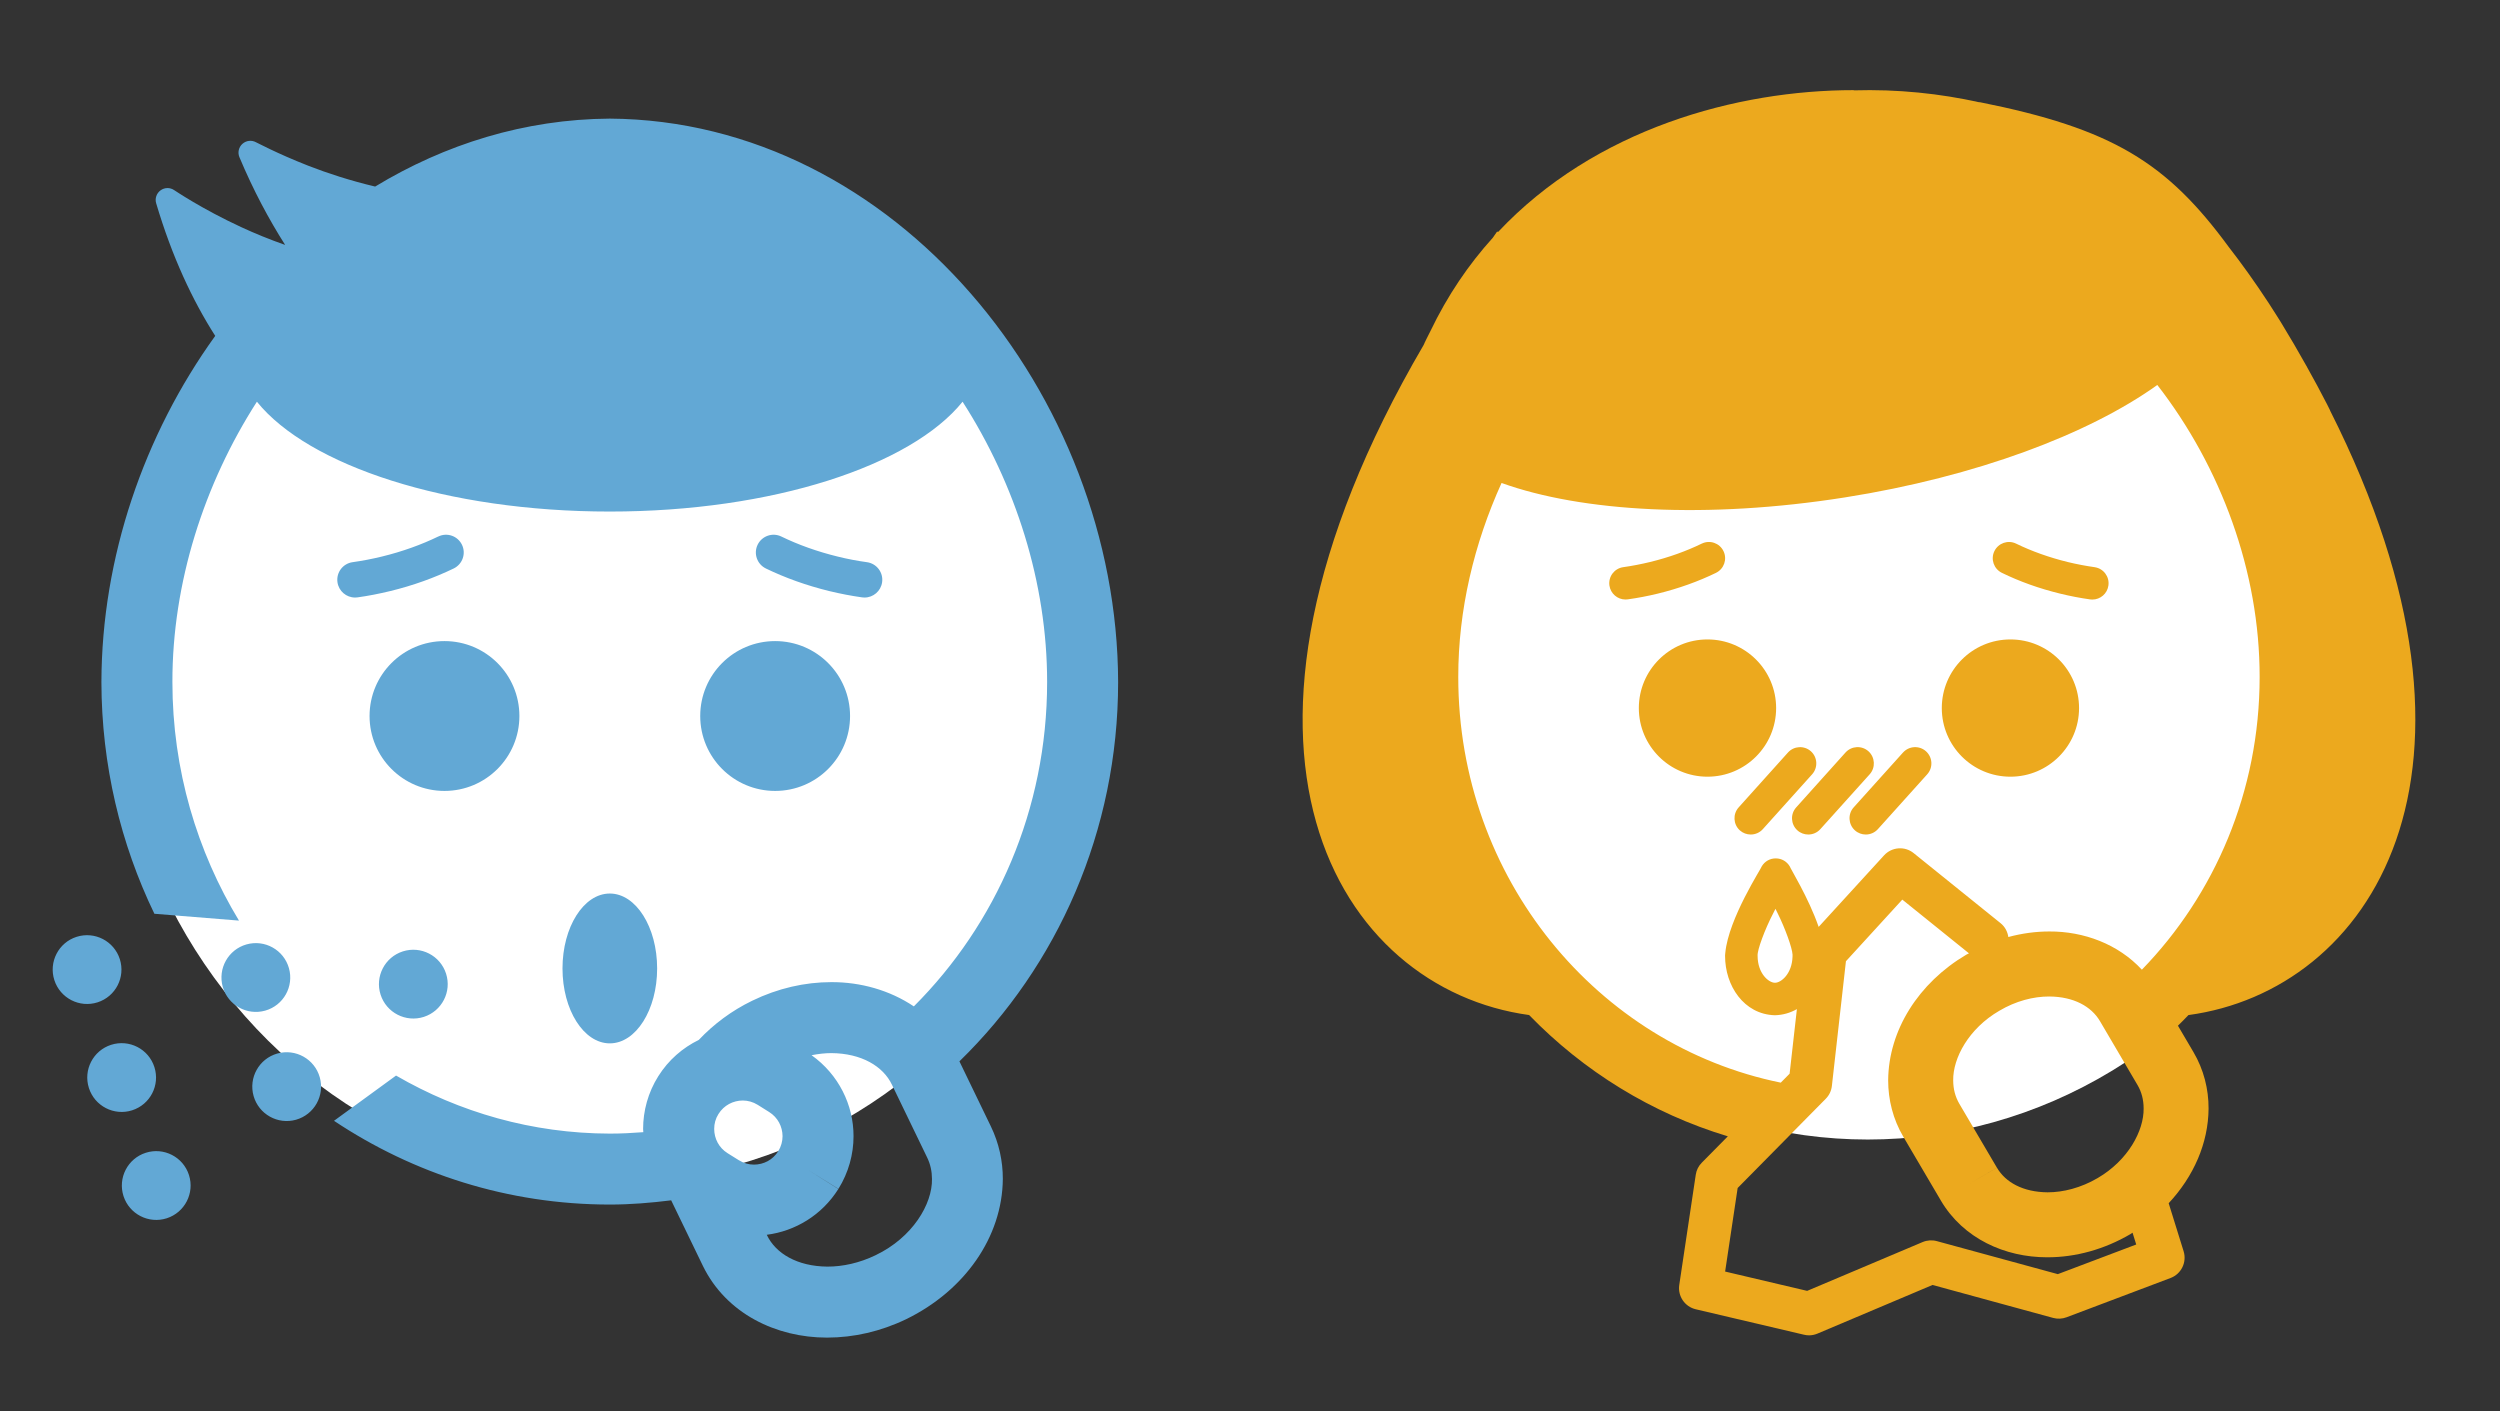 <?xml version="1.0" encoding="UTF-8"?><svg id="uuid-8e18e57a-6030-466d-9933-75aecf7eede9" xmlns="http://www.w3.org/2000/svg" viewBox="0 0 124 70"><rect x="0" y="0" width="124" height="70" fill="#333333" stroke="none"/><ellipse cx="92.64" cy="30.935" rx="24.285" ry="25.586" style="fill:#fff; stroke-width:0px;"/><path d="m88.096,35.12c0-1.88-1.525-3.404-3.406-3.404-1.879,0-3.404,1.524-3.404,3.404s1.525,3.404,3.404,3.404c1.881,0,3.406-1.524,3.406-3.404Zm-2.983-6.707c.398-.194.567-.676.372-1.077-.194-.401-.676-.567-1.074-.374h-.003c-.761.372-1.628.685-2.567.914-.448.108-.892.194-1.324.255-.444.06-.751.468-.69.91.056.402.402.695.799.695.037,0,.073-.003.111-.008.486-.067.984-.162,1.484-.283,1.048-.257,2.021-.608,2.893-1.032Zm18.777-.282c-.433-.061-.872-.144-1.324-.253-.938-.23-1.808-.544-2.567-.914-.401-.196-.882-.029-1.078.373-.194.399-.027.882.373,1.076.87.425,1.844.776,2.893,1.032.5.122.995.217,1.481.285.037.005.075.008.111.008.397,0,.742-.291.798-.696.063-.44-.246-.849-.687-.91Zm-4.173,3.585c-1.881,0-3.404,1.524-3.404,3.404s1.522,3.404,3.404,3.404c1.879,0,3.404-1.524,3.404-3.404s-1.524-3.404-3.404-3.404Zm-5.327,5.608l-2.448,2.722c-.297.331-.269.841.061,1.139.154.139.348.207.54.207.221,0,.44-.09.599-.266l2.448-2.721c.297-.332.271-.841-.061-1.141-.332-.298-.841-.268-1.139.061Zm-1.714-.06c-.332-.298-.841-.27-1.14.061l-2.446,2.723c-.297.331-.27.84.061,1.138.154.139.347.206.539.206.221,0,.441-.09.599-.267l2.448-2.721c.297-.331.268-.843-.061-1.14Zm-2.854.001c-.333-.297-.842-.27-1.14.061l-2.446,2.722c-.296.331-.269.841.06,1.138.155.139.349.206.541.206.221,0,.441-.09.599-.267l2.447-2.722c.295-.331.269-.84-.061-1.138Zm25.752-16.906c-.05-.101-.102-.207-.153-.307-.313-.61-.648-1.231-.999-1.858.002.001.004.002.006.003-.011-.019-.022-.035-.034-.054-.398-.711-.818-1.433-1.266-2.165-.071-.116-.143-.227-.214-.34-.12-.193-.251-.391-.374-.585-.711-1.088-1.381-2.013-1.993-2.8-3.074-4.192-5.771-5.871-12.368-7.188l.007.011c-1.956-.435-4.058-.66-6.249-.594l.011-.011c-5.79,0-12.837,1.916-17.652,7.043-.013-.013-.022-.023-.035-.036-.076.105-.144.208-.217.313-1.201,1.329-2.25,2.867-3.097,4.635-.02.036-.035.071-.054.107-.079.168-.17.324-.246.497l.004.001c-.014.03-.032.06-.044.09-11.732,20.068-4.224,31.932,5.237,33.225,2.701,2.784,6.075,4.877,9.856,6.016l-1.294,1.31c-.16.162-.264.368-.297.596l-.818,5.466c-.083.553.273,1.077.818,1.206l5.371,1.263c.082.02.165.03.248.03.142,0,.282-.029.416-.085l5.71-2.414,5.983,1.635c.217.059.451.048.664-.032l5.16-1.949c.532-.201.815-.781.646-1.326l-.741-2.383c1.236-1.324,1.969-2.977,1.979-4.7.003-.958-.239-1.928-.748-2.793l-.771-1.311c.177-.172.349-.35.521-.528,8.946-1.214,16.162-11.874,7.024-29.985Zm-13.503,42.839l-6.007-1.639c-.23-.064-.483-.045-.702.047l-5.728,2.421-4.068-.958.621-4.144,4.372-4.428c.171-.174.275-.393.302-.635l.697-6.185,2.796-3.057,3.306,2.665c-.044.025-.09.042-.134.068-2.371,1.402-3.856,3.751-3.873,6.233,0,.953.237,1.928.755,2.802l1.859,3.159h-.001c1.117,1.895,3.191,2.814,5.263,2.814h.03c1.38,0,2.804-.384,4.114-1.152.036-.021.065-.046.101-.068l.182.586-3.884,1.468Zm1.972-4.766c-.829.486-1.705.707-2.484.707-1.208-.011-2.082-.488-2.511-1.222l-1.391.817,1.389-.819-1.861-3.164c-.205-.352-.304-.729-.307-1.163-.016-1.109.772-2.574,2.286-3.453.821-.488,1.698-.711,2.481-.709,1.206.009,2.082.488,2.514,1.224l1.861,3.166c.203.345.302.73.304,1.161.016,1.109-.771,2.574-2.28,3.455Zm2.194-10.335c-1.18-1.274-2.885-1.905-4.593-1.896-.672,0-1.355.093-2.031.275-.038-.26-.163-.508-.383-.685l-4.313-3.477c-.442-.357-1.083-.307-1.467.111l-3.245,3.549c-.502-1.453-1.424-2.931-1.43-2.996-.144-.248-.405-.401-.692-.401-.287-.005-.55.144-.698.39-.009.088-1.649,2.586-1.81,4.294-.008.049-.011.088-.011.114v.038c-.002,1.48.931,2.893,2.459,2.943l.011-.003v.003h.006c.406-.011.768-.124,1.086-.304l-.361,3.203-.439.444c-9.085-1.85-15.998-10.13-15.996-20.119-.004-3.318.783-6.616,2.147-9.625,3.974,1.432,10.198,1.798,17.028.717,6.51-1.029,12.097-3.141,15.498-5.578,3.147,4.056,5.081,9.249,5.075,14.486,0,5.682-2.239,10.807-5.841,14.517Zm-17.327-.745c-.001.026-.002.057-.001.095-.024.853-.565,1.298-.869,1.298h-.006c-.311-.003-.855-.46-.857-1.332h-.003l.003-.016c-.024-.266.358-1.3.773-2.096.038-.076.076-.151.113-.224.035.071.07.144.106.217.376.755.724,1.72.741,2.058Z" style="fill:#eca91e; stroke-width:0px;"/><ellipse cx="30.172" cy="32.712" rx="24.63" ry="25.949" style="fill:#fff; stroke-width:0px;"/><path d="m21.737,26.611c-.831.403-1.778.747-2.804.996-.489.119-.973.211-1.445.277-.482.068-.817.512-.75.994.062.442.441.76.874.76.04,0,.08-.002.12-.008.531-.074,1.071-.179,1.618-.312,1.145-.277,2.206-.664,3.158-1.124.435-.214.617-.74.405-1.175-.212-.437-.738-.621-1.175-.407Zm4.025,8.903c0-2.053-1.663-3.716-3.716-3.716s-3.716,1.663-3.716,3.716,1.663,3.716,3.716,3.716,3.716-1.663,3.716-3.716Zm8.969,0c0,2.053,1.663,3.716,3.716,3.716s3.716-1.663,3.716-3.716-1.663-3.716-3.716-3.716-3.716,1.663-3.716,3.716Zm6.41-6.195c.548.133,1.089.236,1.621.311.04.005.08.008.119.008.433,0,.81-.319.872-.759.068-.482-.269-.926-.749-.994-.473-.065-.956-.156-1.446-.277-1.024-.25-1.973-.592-2.803-.996-.437-.213-.963-.03-1.176.406-.212.438-.03.966.408,1.178h-.002c.952.461,2.013.844,3.156,1.124Zm-8.547,18.716c0-2.053-1.051-3.716-2.347-3.716s-2.347,1.663-2.347,3.716,1.051,3.716,2.347,3.716,2.347-1.663,2.347-3.716Zm14.995,4.606c4.851-4.727,7.87-11.414,7.87-18.812-.035-14.203-11.03-27.848-25.213-27.946-4.234.029-8.18,1.273-11.639,3.37-1.23-.292-2.38-.666-3.322-1.035-1.559-.61-2.58-1.168-2.587-1.162-.219-.12-.49-.088-.676.08-.183.167-.244.434-.146.662.695,1.654,1.462,3.082,2.267,4.35-.77-.27-1.502-.57-2.159-.874-2.006-.926-3.34-1.846-3.344-1.843-.205-.142-.477-.137-.677.01-.2.146-.289.402-.217.642.786,2.648,1.797,4.806,2.929,6.576-3.533,4.902-5.629,10.982-5.645,17.17.007,4.125.954,8.027,2.627,11.493l4.196.339c-2.078-3.431-3.301-7.473-3.302-11.832-.005-4.922,1.565-9.812,4.191-13.905,2.558,3.172,9.417,5.448,17.502,5.448,8.083,0,14.941-2.275,17.5-5.448,2.626,4.094,4.196,8.983,4.193,13.905,0,6.328-2.541,12.02-6.611,16.087-1.191-.8-2.638-1.21-4.097-1.203-1.3,0-2.642.301-3.918.921-1.03.499-1.918,1.169-2.651,1.944-.798.391-1.503.995-2.008,1.8-.509.807-.754,1.724-.754,2.617,0,.054.008.107.01.16-.55.043-1.104.071-1.664.071-3.847-.008-7.459-1.058-10.6-2.879l-3.078,2.244c3.934,2.621,8.624,4.152,13.678,4.154,1.031,0,2.045-.085,3.046-.21l1.575,3.255c1.157,2.371,3.643,3.554,6.146,3.554h.029c1.3-.002,2.642-.303,3.914-.917,2.873-1.403,4.763-4.056,4.786-6.953.002-.877-.189-1.771-.59-2.6l-1.564-3.235Zm-10.939,4.908l-.564-.352c-.432-.27-.66-.725-.662-1.201,0-.259.065-.509.212-.742.273-.436.728-.665,1.204-.669.256.002.506.068.746.217l.564.354c.432.271.66.723.665,1.199-.002.254-.067.506-.215.749l-.001-.001c-.268.429-.723.66-1.201.662-.257,0-.509-.068-.747-.217Zm6.777,4.71c-.803.388-1.629.565-2.383.565-1.501-.011-2.572-.653-3.006-1.566l-.006-.013c1.41-.181,2.736-.974,3.55-2.271l-1.49-.936,1.495.928c.501-.805.748-1.716.748-2.612.003-1.546-.741-3.063-2.082-4.016.334-.065.664-.104.981-.104,1.498.011,2.572.653,3.008,1.571l1.744,3.606c.161.331.238.681.24,1.064.024,1.242-.961,2.906-2.798,3.783Zm-36.199-5.081c-.896.287-1.39,1.247-1.103,2.145.287.896,1.247,1.391,2.144,1.104.897-.288,1.391-1.249,1.104-2.145-.287-.897-1.247-1.392-2.145-1.104Zm.43-4.251c-.287-.897-1.247-1.392-2.145-1.105-.896.287-1.391,1.248-1.103,2.145.287.896,1.247,1.391,2.144,1.104.897-.287,1.392-1.248,1.104-2.144Zm-1.715-5.355c-.288-.897-1.248-1.392-2.145-1.105-.896.287-1.39,1.248-1.103,2.145.287.896,1.248,1.391,2.144,1.104.897-.287,1.391-1.248,1.104-2.144Zm7.211,2.555c.907-.255,1.434-1.199,1.178-2.105-.256-.907-1.198-1.435-2.106-1.179-.905.257-1.433,1.199-1.177,2.106.256.905,1.199,1.433,2.105,1.178Zm.601,2.128c-.905.256-1.433,1.199-1.177,2.106.256.904,1.198,1.433,2.104,1.178.906-.256,1.435-1.199,1.179-2.105-.256-.906-1.199-1.435-2.106-1.179Zm6.226-5.066c-.897.287-1.391,1.248-1.104,2.145.287.896,1.248,1.391,2.144,1.104.897-.288,1.392-1.249,1.104-2.144-.287-.897-1.247-1.392-2.145-1.105Z" style="fill:#62a8d5; stroke-width:0px;"/></svg>